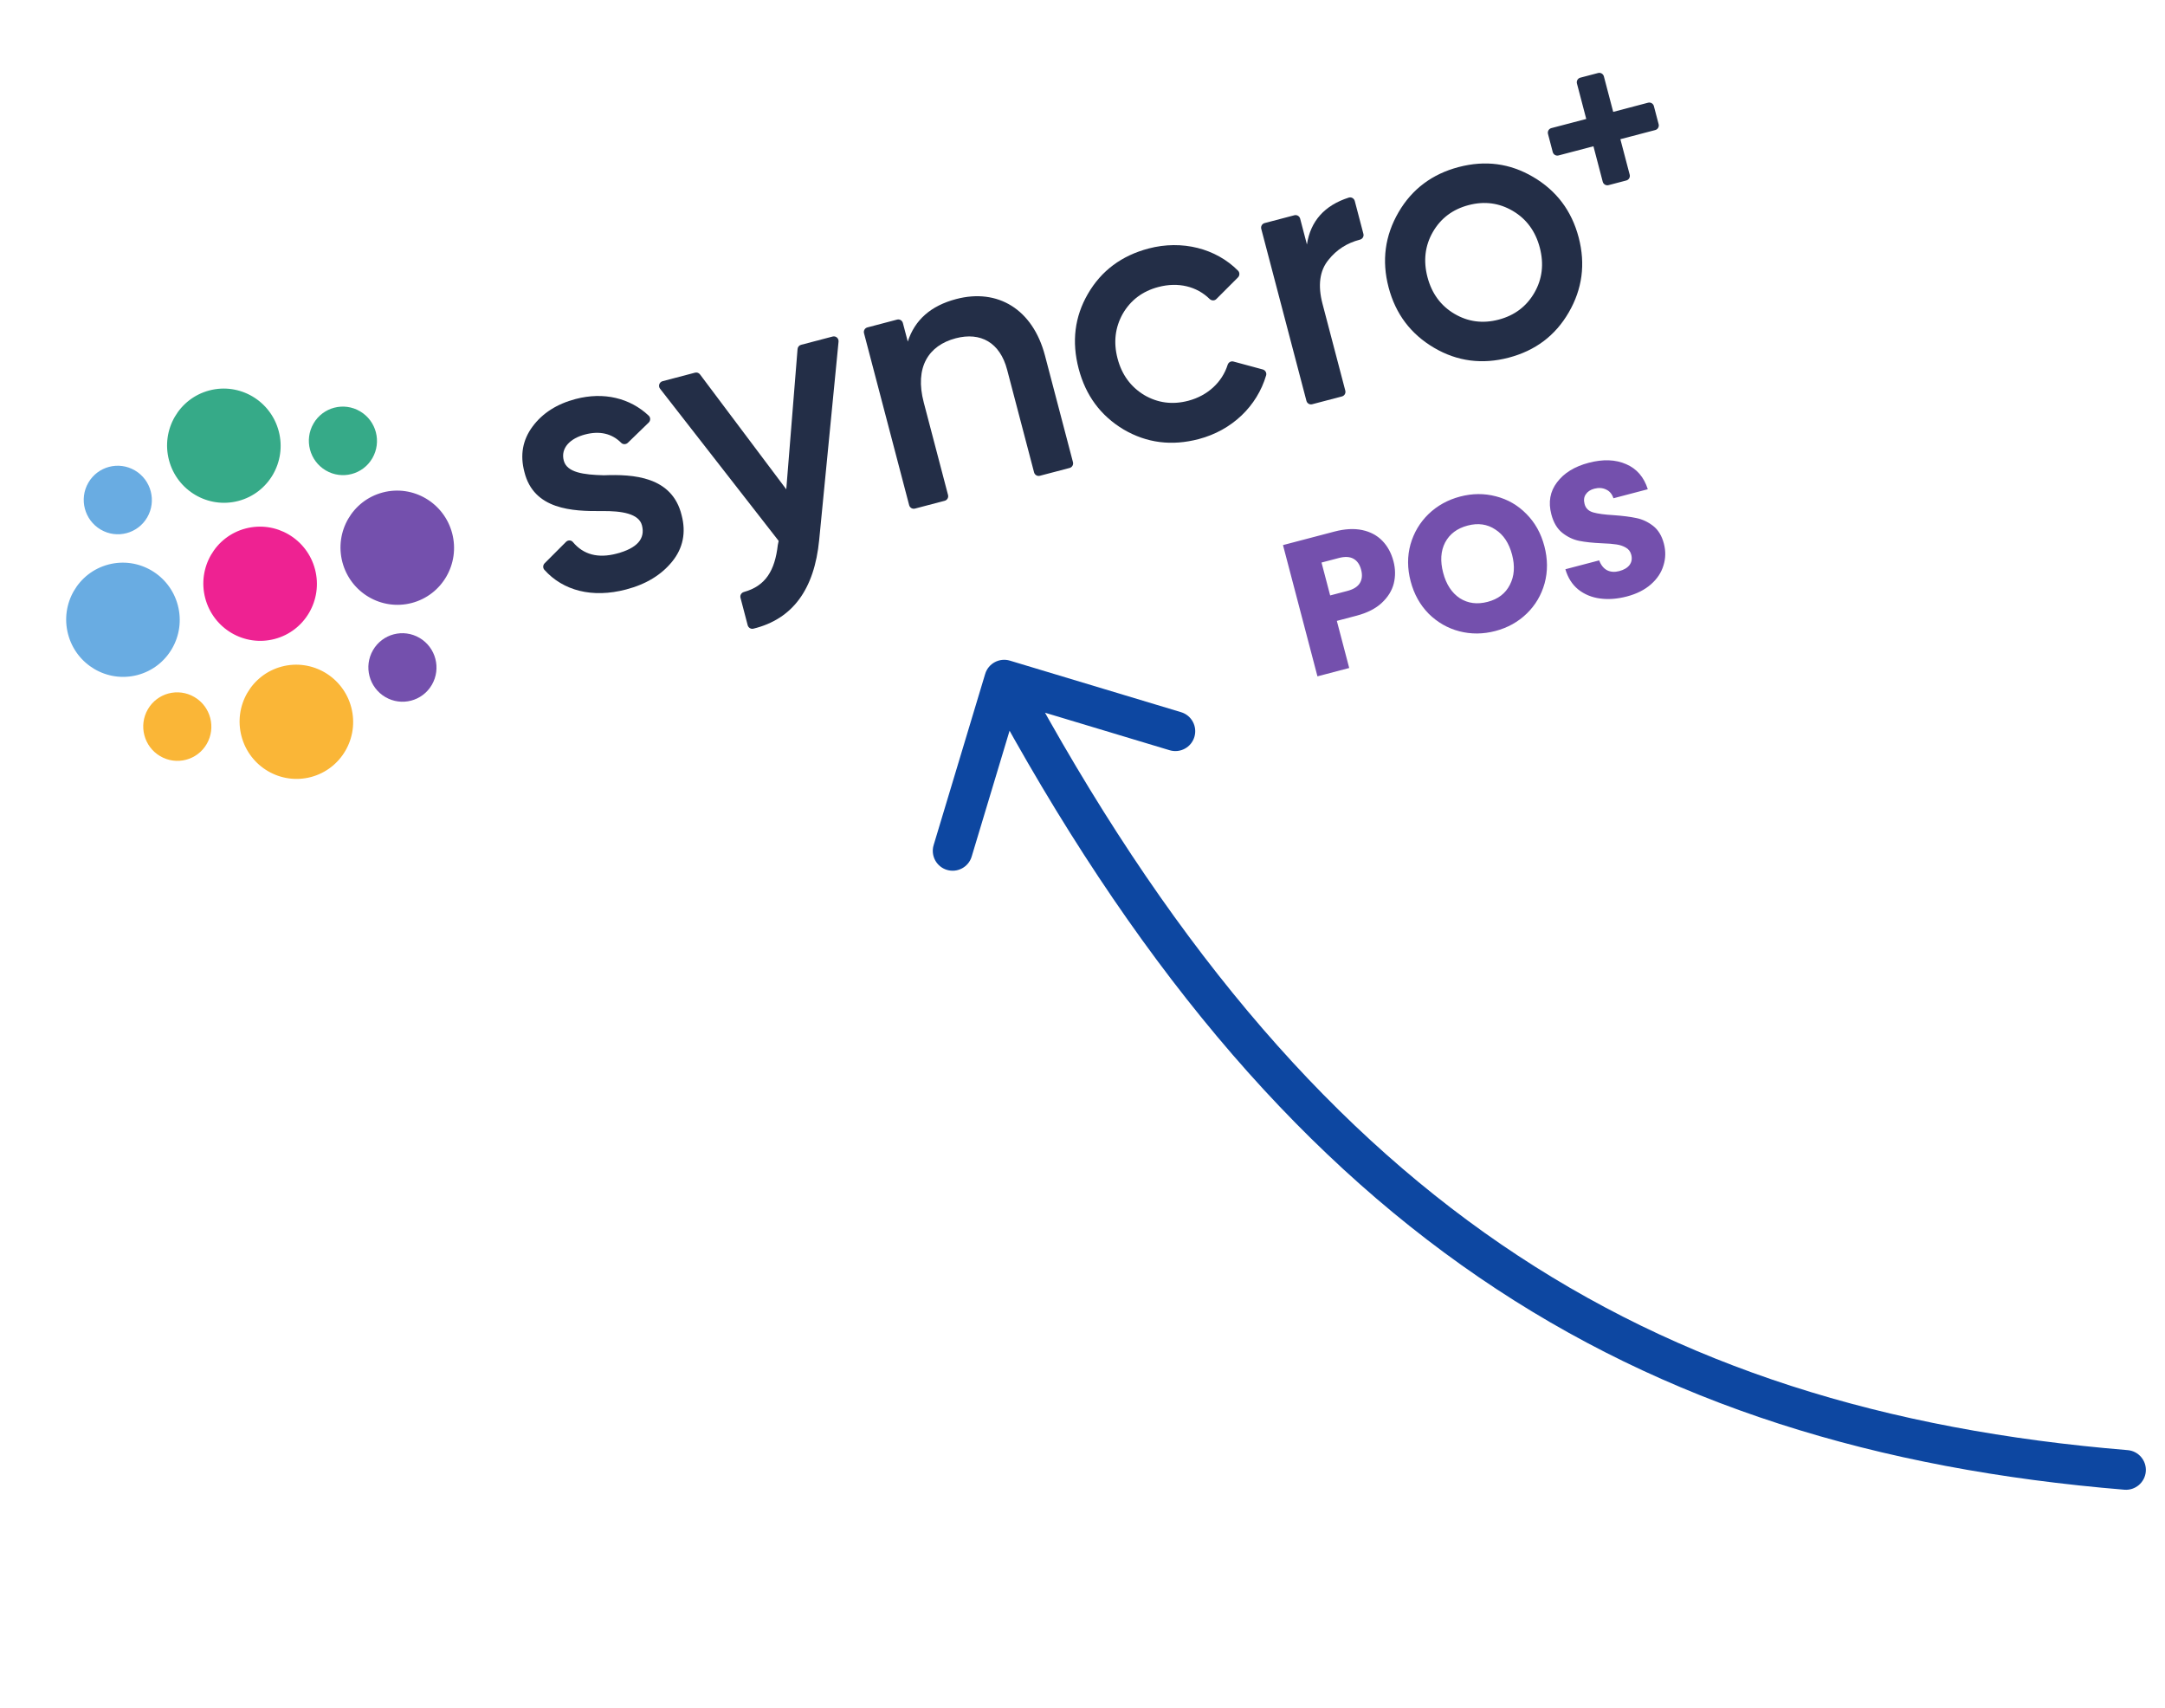 <svg width="109" height="86" viewBox="0 0 109 86" fill="none" xmlns="http://www.w3.org/2000/svg">
<path d="M106.954 74.991C107.504 75.036 107.987 74.627 108.033 74.076C108.078 73.526 107.669 73.043 107.118 72.998L106.954 74.991ZM50.846 33.256C50.317 33.097 49.759 33.397 49.6 33.925L47.005 42.543C46.846 43.072 47.146 43.63 47.674 43.789C48.203 43.948 48.761 43.649 48.92 43.12L51.227 35.46L58.887 37.766C59.416 37.925 59.974 37.626 60.133 37.097C60.292 36.568 59.993 36.01 59.464 35.851L50.846 33.256ZM107.118 72.998C94.959 71.996 84.642 68.84 75.581 62.642C66.515 56.439 58.637 47.141 51.439 33.741L49.677 34.687C56.979 48.281 65.049 57.86 74.452 64.293C83.861 70.73 94.533 73.967 106.954 74.991L107.118 72.998Z" fill="#0D47A1"/>
<g clip-path="url(#clip0_14433_6471)">
<path d="M14.034 21.709C14.438 23.245 13.527 24.816 12.001 25.217C10.475 25.617 8.911 24.697 8.507 23.161C8.104 21.625 9.014 20.055 10.54 19.654C12.067 19.253 13.631 20.173 14.034 21.709Z" fill="#36AA88"/>
<path d="M15.86 28.659C16.263 30.195 15.353 31.765 13.826 32.166C12.3 32.567 10.736 31.647 10.332 30.111C9.929 28.575 10.839 27.004 12.366 26.604C13.892 26.203 15.456 27.123 15.86 28.659Z" fill="#EE2292"/>
<path d="M17.685 35.609C18.088 37.145 17.178 38.715 15.652 39.116C14.126 39.517 12.561 38.596 12.158 37.06C11.754 35.524 12.665 33.954 14.191 33.553C15.717 33.153 17.282 34.073 17.685 35.609Z" fill="#FAB637"/>
<path d="M5.46 28.417C6.986 28.016 8.551 28.936 8.954 30.473C9.357 32.009 8.447 33.579 6.921 33.98C5.394 34.381 3.83 33.46 3.427 31.924C3.023 30.388 3.934 28.818 5.46 28.417Z" fill="#69ACE2"/>
<path d="M19.271 24.79C20.797 24.389 22.361 25.31 22.765 26.846C23.168 28.382 22.258 29.952 20.732 30.353C19.206 30.754 17.641 29.833 17.238 28.297C16.834 26.761 17.745 25.191 19.271 24.79Z" fill="#7450AD"/>
<path d="M6.794 23.682C7.612 24.163 7.89 25.22 7.413 26.042C6.937 26.864 5.887 27.14 5.068 26.658C4.25 26.176 3.972 25.119 4.448 24.298C4.925 23.476 5.975 23.2 6.794 23.682Z" fill="#69ACE2"/>
<path d="M21.124 32.112C21.942 32.594 22.22 33.65 21.743 34.472C21.267 35.294 20.217 35.569 19.398 35.088C18.58 34.606 18.302 33.55 18.779 32.728C19.255 31.906 20.305 31.63 21.124 32.112Z" fill="#7450AD"/>
<path d="M7.444 35.705C7.92 34.883 8.97 34.607 9.789 35.089C10.608 35.57 10.885 36.627 10.409 37.449C9.933 38.27 8.883 38.546 8.064 38.064C7.245 37.583 6.968 36.526 7.444 35.705Z" fill="#FAB637"/>
<path d="M15.783 21.321C16.259 20.499 17.309 20.223 18.128 20.705C18.946 21.187 19.224 22.243 18.747 23.065C18.271 23.887 17.221 24.163 16.402 23.681C15.584 23.199 15.306 22.143 15.783 21.321Z" fill="#36AA88"/>
<path d="M30.399 23.925C29.384 23.899 28.542 23.788 28.384 23.187C28.216 22.548 28.71 22.067 29.453 21.872C30.187 21.679 30.804 21.818 31.277 22.293C31.368 22.385 31.52 22.377 31.612 22.287L32.66 21.271C32.756 21.178 32.76 21.02 32.663 20.927C31.723 20.039 30.399 19.713 28.984 20.085C28.041 20.332 27.311 20.797 26.811 21.474C26.31 22.152 26.179 22.907 26.399 23.747C26.866 25.671 28.841 25.738 30.291 25.727C31.314 25.712 32.166 25.859 32.319 26.442C32.497 27.118 32.08 27.597 31.047 27.869C30.107 28.116 29.372 27.921 28.842 27.285C28.755 27.181 28.594 27.18 28.498 27.276L27.421 28.354C27.332 28.442 27.323 28.589 27.407 28.683C28.347 29.734 29.817 30.122 31.521 29.674C32.536 29.408 33.303 28.934 33.844 28.265C34.386 27.596 34.548 26.813 34.318 25.937C33.842 23.976 31.876 23.868 30.399 23.925Z" fill="#232E47"/>
<path d="M41.92 16.941L40.33 17.358C40.233 17.384 40.162 17.469 40.154 17.57L39.586 24.632L35.243 18.848C35.185 18.77 35.086 18.735 34.992 18.76L33.358 19.189C33.193 19.233 33.126 19.433 33.232 19.568L39.203 27.229L39.16 27.434C39.012 28.731 38.538 29.5 37.456 29.799C37.327 29.835 37.247 29.962 37.281 30.092L37.643 31.472C37.676 31.598 37.805 31.678 37.93 31.647C39.905 31.166 41.001 29.668 41.243 27.18L42.218 17.197C42.234 17.03 42.081 16.898 41.92 16.941Z" fill="#232E47"/>
<path d="M48.144 15.053C46.856 15.391 46.057 16.108 45.703 17.195L45.457 16.26C45.423 16.132 45.294 16.055 45.166 16.088L43.669 16.482C43.542 16.515 43.466 16.646 43.5 16.774L45.773 25.431C45.807 25.559 45.937 25.635 46.064 25.602L47.561 25.209C47.689 25.175 47.764 25.045 47.73 24.917L46.508 20.26C46.043 18.49 46.742 17.39 48.119 17.028C49.37 16.7 50.346 17.243 50.705 18.611L52.062 23.779C52.096 23.907 52.226 23.984 52.353 23.95L53.85 23.557C53.977 23.524 54.053 23.393 54.02 23.265L52.61 17.896C51.996 15.562 50.227 14.505 48.144 15.053Z" fill="#232E47"/>
<path d="M63.574 18.598L62.098 18.199C61.971 18.165 61.847 18.241 61.807 18.367C61.534 19.231 60.81 19.916 59.827 20.174C59.029 20.384 58.287 20.286 57.599 19.882C56.93 19.472 56.481 18.869 56.265 18.048C56.05 17.227 56.144 16.481 56.526 15.796C56.926 15.106 57.525 14.656 58.322 14.447C59.32 14.184 60.251 14.416 60.897 15.047C60.994 15.141 61.144 15.149 61.239 15.054L62.327 13.965C62.419 13.873 62.423 13.721 62.333 13.628C61.22 12.504 59.508 12.068 57.833 12.508C56.473 12.866 55.451 13.621 54.771 14.794C54.105 15.944 53.948 17.194 54.307 18.562C54.662 19.912 55.413 20.924 56.563 21.616C57.731 22.303 58.993 22.46 60.352 22.103C62.027 21.663 63.287 20.448 63.745 18.896C63.783 18.768 63.703 18.632 63.574 18.598Z" fill="#232E47"/>
<path d="M67.906 9.947C66.693 10.334 65.98 11.123 65.799 12.307L65.458 11.007C65.424 10.879 65.294 10.802 65.166 10.836L63.67 11.229C63.542 11.262 63.467 11.393 63.5 11.521L65.774 20.178C65.808 20.306 65.938 20.383 66.065 20.349L67.562 19.956C67.689 19.923 67.765 19.792 67.731 19.664L66.585 15.299C66.34 14.368 66.436 13.622 66.891 13.073C67.295 12.568 67.819 12.231 68.465 12.065C68.595 12.032 68.677 11.905 68.643 11.774L68.208 10.118C68.173 9.987 68.035 9.906 67.906 9.947Z" fill="#232E47"/>
<path d="M73.436 8.41C72.112 8.758 71.09 9.514 70.41 10.687C69.73 11.86 69.556 13.114 69.91 14.464C70.265 15.814 71.033 16.821 72.202 17.508C73.37 18.196 74.632 18.352 75.955 18.005C77.296 17.652 78.3 16.901 78.98 15.728C79.66 14.556 79.834 13.301 79.48 11.951C79.125 10.601 78.357 9.594 77.188 8.907C76.02 8.219 74.776 8.058 73.436 8.41ZM77.248 14.741C76.848 15.43 76.249 15.88 75.452 16.09C74.655 16.299 73.912 16.202 73.225 15.797C72.537 15.392 72.084 14.771 71.868 13.95C71.653 13.129 71.742 12.365 72.142 11.674C72.541 10.985 73.141 10.535 73.939 10.325C74.736 10.116 75.478 10.213 76.165 10.618C76.853 11.022 77.307 11.644 77.523 12.465C77.738 13.286 77.649 14.05 77.248 14.741Z" fill="#232E47"/>
<path d="M82.976 5.17L81.219 5.632L80.75 3.846C80.716 3.718 80.586 3.642 80.459 3.675L79.563 3.91C79.436 3.944 79.36 4.074 79.393 4.202L79.862 5.988L78.105 6.449C77.978 6.483 77.902 6.613 77.936 6.741L78.175 7.654C78.209 7.782 78.339 7.858 78.466 7.825L80.224 7.363L80.692 9.149C80.726 9.277 80.856 9.353 80.983 9.32L81.879 9.085C82.007 9.051 82.082 8.921 82.049 8.793L81.58 7.007L83.338 6.546C83.465 6.512 83.54 6.381 83.507 6.254L83.267 5.341C83.234 5.213 83.103 5.137 82.976 5.17Z" fill="#232E47"/>
<path d="M70.156 28.252C70.257 28.635 70.261 29.009 70.171 29.375C70.079 29.735 69.877 30.059 69.567 30.349C69.256 30.638 68.833 30.853 68.297 30.994L67.305 31.255L67.928 33.626L66.329 34.046L64.594 27.439L67.184 26.759C67.708 26.621 68.175 26.596 68.584 26.683C68.993 26.77 69.33 26.95 69.595 27.222C69.86 27.495 70.047 27.838 70.156 28.252ZM67.839 29.746C68.144 29.666 68.353 29.534 68.465 29.35C68.576 29.167 68.598 28.943 68.528 28.68C68.459 28.416 68.331 28.232 68.143 28.127C67.956 28.022 67.709 28.009 67.404 28.09L66.534 28.318L66.969 29.974L67.839 29.746ZM75.287 31.764C74.67 31.926 74.064 31.931 73.471 31.778C72.884 31.624 72.37 31.329 71.93 30.895C71.494 30.453 71.191 29.909 71.021 29.262C70.851 28.616 70.849 27.996 71.013 27.403C71.183 26.809 71.486 26.3 71.921 25.877C72.363 25.452 72.893 25.159 73.51 24.997C74.127 24.835 74.729 24.831 75.316 24.985C75.91 25.138 76.42 25.433 76.849 25.871C77.283 26.307 77.585 26.848 77.754 27.494C77.924 28.14 77.928 28.763 77.766 29.363C77.601 29.956 77.302 30.464 76.866 30.887C76.431 31.309 75.904 31.602 75.287 31.764ZM74.901 30.296C75.425 30.158 75.797 29.873 76.016 29.44C76.242 29.005 76.279 28.499 76.127 27.921C75.974 27.338 75.693 26.915 75.284 26.654C74.881 26.384 74.417 26.318 73.893 26.456C73.363 26.595 72.984 26.879 72.757 27.308C72.536 27.734 72.503 28.243 72.658 28.833C72.811 29.416 73.09 29.843 73.494 30.112C73.902 30.374 74.371 30.435 74.901 30.296ZM81.909 30.025C81.429 30.151 80.979 30.185 80.557 30.128C80.136 30.072 79.769 29.92 79.458 29.673C79.153 29.424 78.937 29.085 78.811 28.655L80.513 28.209C80.602 28.447 80.735 28.613 80.913 28.707C81.09 28.795 81.293 28.808 81.524 28.748C81.761 28.686 81.934 28.583 82.043 28.44C82.151 28.291 82.179 28.12 82.128 27.925C82.085 27.762 81.993 27.642 81.853 27.565C81.719 27.486 81.562 27.433 81.382 27.407C81.208 27.379 80.963 27.359 80.647 27.348C80.188 27.328 79.808 27.287 79.505 27.226C79.202 27.164 78.92 27.03 78.659 26.824C78.398 26.617 78.214 26.307 78.105 25.893C77.943 25.278 78.039 24.74 78.391 24.279C78.741 23.811 79.272 23.484 79.983 23.297C80.706 23.107 81.335 23.13 81.87 23.365C82.403 23.594 82.767 24.015 82.961 24.628L81.231 25.082C81.163 24.872 81.041 24.726 80.867 24.645C80.69 24.557 80.49 24.542 80.265 24.601C80.072 24.652 79.93 24.746 79.839 24.884C79.747 25.015 79.727 25.178 79.778 25.373C79.834 25.586 79.977 25.726 80.208 25.793C80.439 25.86 80.785 25.907 81.245 25.933C81.707 25.966 82.086 26.015 82.382 26.078C82.685 26.139 82.966 26.27 83.225 26.47C83.484 26.67 83.666 26.968 83.77 27.363C83.869 27.74 83.862 28.107 83.749 28.465C83.643 28.822 83.433 29.139 83.119 29.415C82.805 29.692 82.402 29.895 81.909 30.025Z" fill="#7450AD"/>
</g>
<defs>
<clipPath id="clip0_14433_6471">
<rect width="84" height="32" fill="white" transform="translate(0.871 22.193) rotate(-14.715)"/>
</clipPath>
</defs>
</svg>
